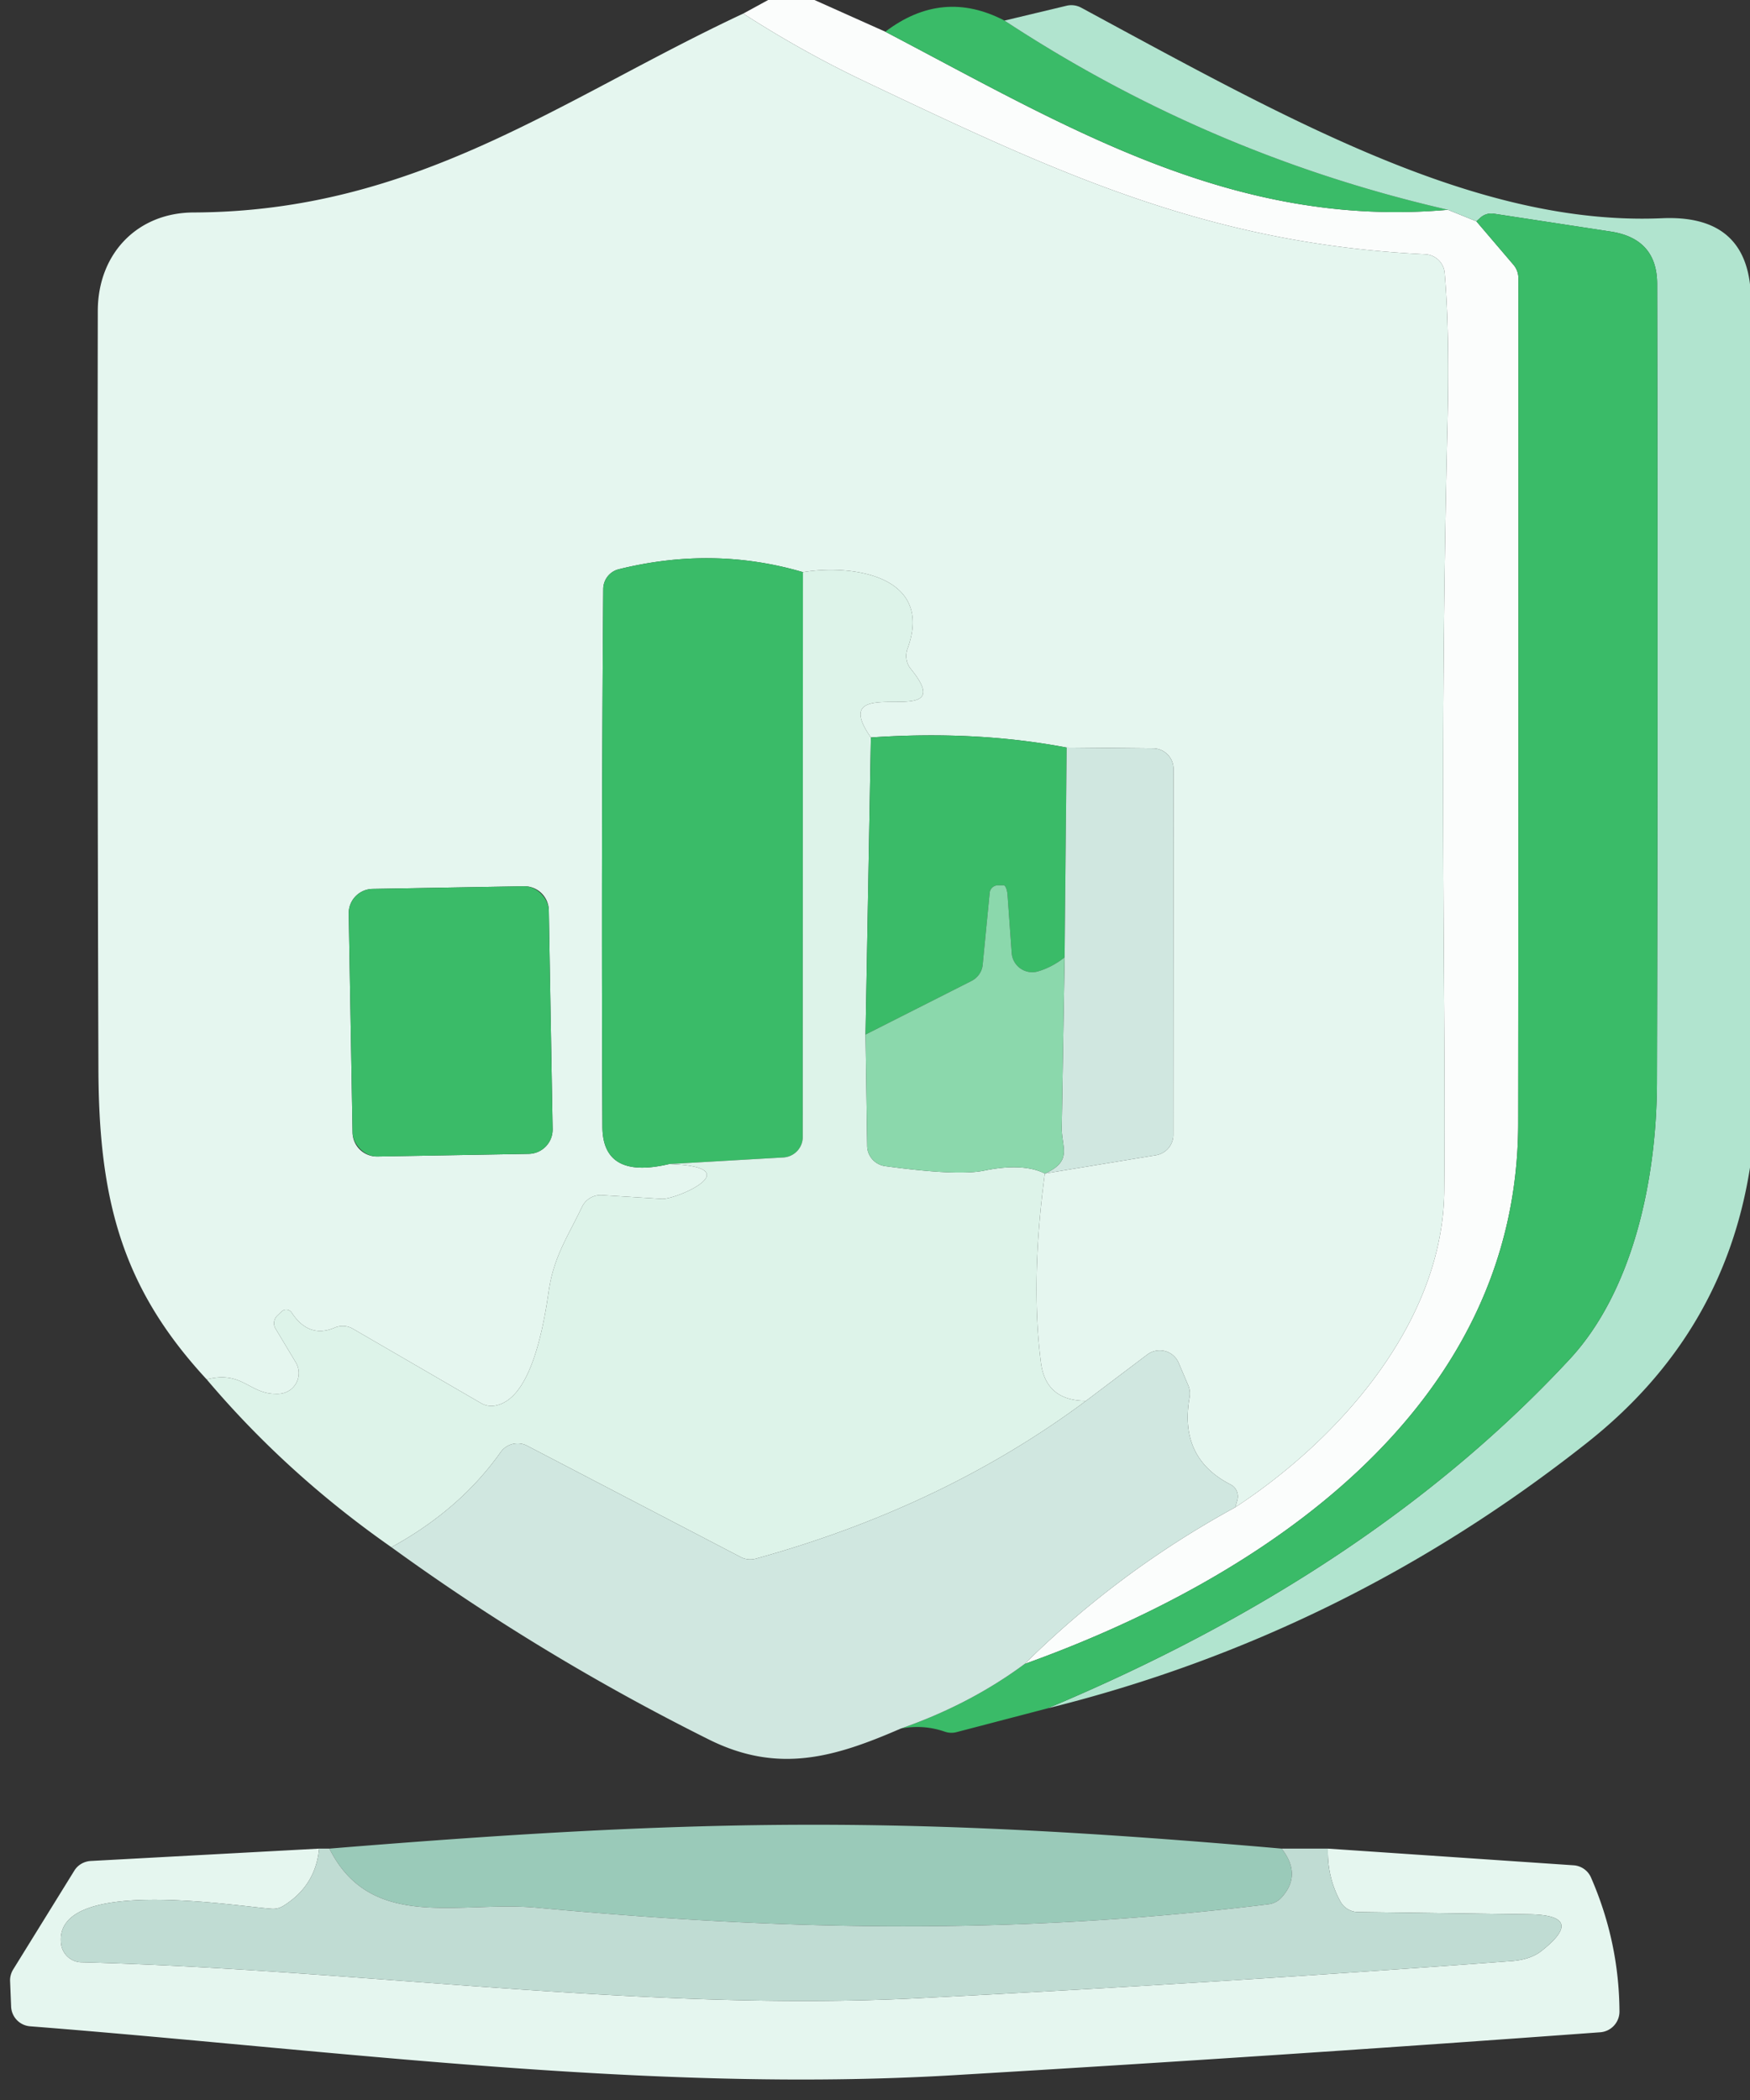 <svg xmlns="http://www.w3.org/2000/svg" version="1.1" viewBox="0 0 85 102">
<rect x="0" y="0" width="85" height="102" fill="#333333" stroke="none"/>
<g class='img1'>
<g stroke-width="0.00" fill="none" stroke-linecap="butt">
<path stroke="#add3c6" vector-effect="non-scaling-stroke" d="   M 62.25 89.79   Q 63.25 91.07 62.24 92.17   A 1.03 1.01 -72.1 0 1 61.63 92.49   C 48.79 94.08 37.30 93.70 26.07 92.66   C 22.35 92.31 18.03 93.85 16.00 89.79"/>
<path stroke="#d3e9e1" vector-effect="non-scaling-stroke" d="   M 15.50 89.79   Q 15.33 91.59 13.78 92.56   A 0.97 0.92 -57.4 0 1 13.18 92.71   C 11.42 92.59 2.54 91.10 2.97 94.43   A 1.01 1.01 0.0 0 0 3.94 95.31   C 17.38 95.65 31.18 97.72 44.51 97.06   Q 58.99 96.33 73.44 95.25   Q 74.33 95.18 74.86 94.77   Q 77.09 93.02 74.26 92.98   L 65.97 92.87   A 0.99 0.99 0.0 0 1 65.10 92.35   Q 64.46 91.17 64.50 89.79"/>
<path stroke="#9bdcb2" vector-effect="non-scaling-stroke" d="   M 43.00 1.54   C 51.82 6.16 59.88 11.11 70.33 10.19"/>
<path stroke="#d6f1e6" vector-effect="non-scaling-stroke" d="   M 70.33 10.19   L 71.71 10.75"/>
<path stroke="#9bdcb2" vector-effect="non-scaling-stroke" d="   M 71.71 10.75   L 73.51 12.86   A 1.00 1.00 0.0 0 1 73.75 13.51   Q 73.76 34.03 73.74 54.57   C 73.73 68.50 61.19 76.72 49.77 80.82"/>
<path stroke="#e6f2ee" vector-effect="non-scaling-stroke" d="   M 49.77 80.82   Q 54.33 76.31 60.00 73.21"/>
<path stroke="#f0faf6" vector-effect="non-scaling-stroke" d="   M 60.00 73.21   C 65.08 69.88 70.09 64.21 70.15 57.84   C 70.24 48.70 69.89 37.71 70.31 20.43   Q 70.41 16.09 70.17 13.26   A 1.00 0.99 -1.0 0 0 69.22 12.35   C 58.58 11.84 51.21 8.33 41.91 3.91   Q 38.94 2.49 36.10 0.66"/>
<path stroke="#76d09c" vector-effect="non-scaling-stroke" d="   M 48.79 1.00   Q 58.73 7.53 70.33 10.19"/>
<path stroke="#76d09c" vector-effect="non-scaling-stroke" d="   M 50.87 82.98   Q 66.63 76.38 76.25 66.01   C 79.25 62.77 80.46 57.46 80.48 52.62   Q 80.53 33.19 80.49 13.78   Q 80.48 11.60 78.25 11.25   L 72.56 10.38   A 0.79 0.79 0.0 0 0 71.91 10.57   L 71.71 10.75"/>
<path stroke="#dbefe8" vector-effect="non-scaling-stroke" d="   M 60.00 73.21   L 60.10 72.86   A 0.66 0.64 -68.7 0 0 59.78 72.11   Q 57.25 70.82 57.78 67.87   A 1.09 1.01 -53.3 0 0 57.72 67.30   L 57.25 66.20   A 1.00 1.00 0.0 0 0 55.73 65.79   L 52.75 68.04"/>
<path stroke="#e1f5ec" vector-effect="non-scaling-stroke" d="   M 52.75 68.04   Q 50.80 68.04 50.56 66.19   Q 50.05 62.21 50.75 57.00"/>
<path stroke="#dbefe8" vector-effect="non-scaling-stroke" d="   M 50.75 57.00   L 56.15 56.11   A 1.01 1.00 -4.7 0 0 56.99 55.12   L 57.00 37.35   A 1.00 1.00 0.0 0 0 56.01 36.35   L 51.81 36.31"/>
<path stroke="#90d9ac" vector-effect="non-scaling-stroke" d="   M 51.81 36.31   Q 47.39 35.47 42.30 35.82"/>
<path stroke="#e1f5ec" vector-effect="non-scaling-stroke" d="   M 42.30 35.82   C 39.93 32.43 46.86 35.71 44.24 32.49   A 1.01 0.99 -54.7 0 1 44.08 31.51   C 45.39 27.92 41.31 27.40 39.00 27.79"/>
<path stroke="#90d9ac" vector-effect="non-scaling-stroke" d="   M 39.00 27.79   Q 34.64 26.51 30.05 27.65   A 1.00 0.99 83.0 0 0 29.30 28.62   Q 29.20 41.78 29.26 54.74   Q 29.28 57.30 32.50 56.54"/>
<path stroke="#e1f5ec" vector-effect="non-scaling-stroke" d="   M 32.50 56.54   C 36.46 56.67 32.88 58.27 32.14 58.23   Q 30.70 58.14 29.23 58.05   A 1.00 1.00 0.0 0 0 28.27 58.62   C 27.55 60.12 26.88 61.06 26.64 62.79   Q 25.89 68.00 24.01 68.28   A 1.00 0.98 -33.2 0 1 23.36 68.15   L 17.14 64.54   A 0.99 0.98 -41.5 0 0 16.25 64.49   Q 15.00 65.02 14.17 63.76   A 0.32 0.32 0.0 0 0 13.67 63.71   L 13.46 63.91   A 0.51 0.51 0.0 0 0 13.38 64.53   L 14.37 66.18   A 1.01 1.00 69.2 0 1 13.70 67.68   Q 13.54 67.71 13.37 67.70   C 12.10 67.69 11.76 66.56 10.04 67.00"/>
<path stroke="#90d9ac" vector-effect="non-scaling-stroke" d="   M 26.656 44.206   A 1.18 1.18 0.0 0 0 25.456 43.047   L 18.097 43.175   A 1.18 1.18 0.0 0 0 16.938 44.376   L 17.124 55.014   A 1.18 1.18 0.0 0 0 18.324 56.173   L 25.683 56.045   A 1.18 1.18 0.0 0 0 26.842 54.844   L 26.656 44.206"/>
<path stroke="#85d1a4" vector-effect="non-scaling-stroke" d="   M 43.75 83.96   Q 47.11 82.79 49.77 80.82"/>
<path stroke="#8cd7a9" vector-effect="non-scaling-stroke" d="   M 39.00 27.79   L 38.99 55.23   A 1.00 0.99 -1.5 0 1 38.04 56.22   L 32.50 56.54"/>
<path stroke="#8cd7a9" vector-effect="non-scaling-stroke" d="   M 42.30 35.82   L 42.04 50.25"/>
<path stroke="#b4e6cb" vector-effect="non-scaling-stroke" d="   M 42.04 50.25   L 42.12 55.66   A 1.01 1.00 3.7 0 0 42.99 56.64   Q 46.52 57.12 47.79 56.86   Q 49.69 56.47 50.75 57.00"/>
<path stroke="#d7ede5" vector-effect="non-scaling-stroke" d="   M 52.75 68.04   Q 45.83 73.19 36.70 75.71   A 1.01 0.98 -37.8 0 1 35.98 75.63   L 25.60 70.22   A 1.01 1.00 -58.4 0 0 24.32 70.53   Q 22.34 73.33 19.01 75.15"/>
<path stroke="#85d1a4" vector-effect="non-scaling-stroke" d="   M 51.81 36.31   L 51.71 46.50"/>
<path stroke="#63ca8a" vector-effect="non-scaling-stroke" d="   M 51.71 46.50   Q 51.10 46.98 50.42 47.18   A 1.00 1.00 0.0 0 1 49.14 46.29   L 48.94 43.50   A 0.52 0.17 86.9 0 0 48.75 43.00   L 48.47 43.00   A 0.41 0.40 1.5 0 0 48.07 43.37   L 47.73 46.86   A 1.01 0.97 -11.2 0 1 47.18 47.65   L 42.04 50.25"/>
<path stroke="#aee0c6" vector-effect="non-scaling-stroke" d="   M 50.75 57.00   C 52.13 56.39 51.55 55.73 51.57 54.75   Q 51.64 50.62 51.71 46.50"/>
</g>
<path fill="#fbfdfc" d="   M 37.31 0.00   L 39.56 0.00   L 43.00 1.54   C 51.82 6.16 59.88 11.11 70.33 10.19   L 71.71 10.75   L 73.51 12.86   A 1.00 1.00 0.0 0 1 73.75 13.51   Q 73.76 34.03 73.74 54.57   C 73.73 68.50 61.19 76.72 49.77 80.82   Q 54.33 76.31 60.00 73.21   C 65.08 69.88 70.09 64.21 70.15 57.84   C 70.24 48.70 69.89 37.71 70.31 20.43   Q 70.41 16.09 70.17 13.26   A 1.00 0.99 -1.0 0 0 69.22 12.35   C 58.58 11.84 51.21 8.33 41.91 3.91   Q 38.94 2.49 36.10 0.66   L 37.31 0.00   Z"/>
<path fill="#3abb68" d="   M 48.79 1.00   Q 58.73 7.53 70.33 10.19   C 59.88 11.11 51.82 6.16 43.00 1.54   Q 45.78 -0.57 48.79 1.00   Z"/>
<path fill="#b1e4cf" d="   M 85.00 13.81   L 85.02 56.58   Q 83.78 64.79 77.08 70.08   Q 65.28 79.41 50.87 82.98   Q 66.63 76.38 76.25 66.01   C 79.25 62.77 80.46 57.46 80.48 52.62   Q 80.53 33.19 80.49 13.78   Q 80.48 11.60 78.25 11.25   L 72.56 10.38   A 0.79 0.79 0.0 0 0 71.91 10.57   L 71.71 10.75   L 70.33 10.19   Q 58.73 7.53 48.79 1.00   L 51.80 0.28   A 1.02 1.00 51.8 0 1 52.51 0.37   C 62.64 5.85 71.75 10.99 80.73 10.60   Q 84.60 10.43 85.00 13.81   Z"/>
<path fill="#e5f6ef" d="   M 36.10 0.66   Q 38.94 2.49 41.91 3.91   C 51.21 8.33 58.58 11.84 69.22 12.35   A 1.00 0.99 -1.0 0 1 70.17 13.26   Q 70.41 16.09 70.31 20.43   C 69.89 37.71 70.24 48.70 70.15 57.84   C 70.09 64.21 65.08 69.88 60.00 73.21   L 60.10 72.86   A 0.66 0.64 -68.7 0 0 59.78 72.11   Q 57.25 70.82 57.78 67.87   A 1.09 1.01 -53.3 0 0 57.72 67.30   L 57.25 66.20   A 1.00 1.00 0.0 0 0 55.73 65.79   L 52.75 68.04   Q 50.80 68.04 50.56 66.19   Q 50.05 62.21 50.75 57.00   L 56.15 56.11   A 1.01 1.00 -4.7 0 0 56.99 55.12   L 57.00 37.35   A 1.00 1.00 0.0 0 0 56.01 36.35   L 51.81 36.31   Q 47.39 35.47 42.30 35.82   C 39.93 32.43 46.86 35.71 44.24 32.49   A 1.01 0.99 -54.7 0 1 44.08 31.51   C 45.39 27.92 41.31 27.40 39.00 27.79   Q 34.64 26.51 30.05 27.65   A 1.00 0.99 83.0 0 0 29.30 28.62   Q 29.20 41.78 29.26 54.74   Q 29.28 57.30 32.50 56.54   C 36.46 56.67 32.88 58.27 32.14 58.23   Q 30.70 58.14 29.23 58.05   A 1.00 1.00 0.0 0 0 28.27 58.62   C 27.55 60.12 26.88 61.06 26.64 62.79   Q 25.89 68.00 24.01 68.28   A 1.00 0.98 -33.2 0 1 23.36 68.15   L 17.14 64.54   A 0.99 0.98 -41.5 0 0 16.25 64.49   Q 15.00 65.02 14.17 63.76   A 0.32 0.32 0.0 0 0 13.67 63.71   L 13.46 63.91   A 0.51 0.51 0.0 0 0 13.38 64.53   L 14.37 66.18   A 1.01 1.00 69.2 0 1 13.70 67.68   Q 13.54 67.71 13.37 67.70   C 12.10 67.69 11.76 66.56 10.04 67.00   C 5.93 62.56 4.79 58.29 4.78 51.85   Q 4.72 33.48 4.75 15.09   C 4.76 12.31 6.68 10.33 9.40 10.32   C 20.24 10.28 27.25 4.80 36.10 0.66   Z   M 26.656 44.206   A 1.18 1.18 0.0 0 0 25.456 43.047   L 18.097 43.175   A 1.18 1.18 0.0 0 0 16.938 44.376   L 17.124 55.014   A 1.18 1.18 0.0 0 0 18.324 56.173   L 25.683 56.045   A 1.18 1.18 0.0 0 0 26.842 54.844   L 26.656 44.206   Z"/>
<path fill="#3abb68" d="   M 50.87 82.98   L 46.47 84.13   A 1.00 0.96 46.0 0 1 45.89 84.11   Q 44.85 83.75 43.75 83.96   Q 47.11 82.79 49.77 80.82   C 61.19 76.72 73.73 68.50 73.74 54.57   Q 73.76 34.03 73.75 13.51   A 1.00 1.00 0.0 0 0 73.51 12.86   L 71.71 10.75   L 71.91 10.57   A 0.79 0.79 0.0 0 1 72.56 10.38   L 78.25 11.25   Q 80.48 11.60 80.49 13.78   Q 80.53 33.19 80.48 52.62   C 80.46 57.46 79.25 62.77 76.25 66.01   Q 66.63 76.38 50.87 82.98   Z"/>
<path fill="#3abb68" d="   M 39.00 27.79   L 38.99 55.23   A 1.00 0.99 -1.5 0 1 38.04 56.22   L 32.50 56.54   Q 29.28 57.30 29.26 54.74   Q 29.20 41.78 29.30 28.62   A 1.00 0.99 83.0 0 1 30.05 27.65   Q 34.64 26.51 39.00 27.79   Z"/>
<path fill="#ddf3e9" d="   M 42.30 35.82   L 42.04 50.25   L 42.12 55.66   A 1.01 1.00 3.7 0 0 42.99 56.64   Q 46.52 57.12 47.79 56.86   Q 49.69 56.47 50.75 57.00   Q 50.05 62.21 50.56 66.19   Q 50.80 68.04 52.75 68.04   Q 45.83 73.19 36.70 75.71   A 1.01 0.98 -37.8 0 1 35.98 75.63   L 25.60 70.22   A 1.01 1.00 -58.4 0 0 24.32 70.53   Q 22.34 73.33 19.01 75.15   Q 13.92 71.59 10.04 67.00   C 11.76 66.56 12.10 67.69 13.37 67.70   Q 13.54 67.71 13.70 67.68   A 1.01 1.00 69.2 0 0 14.37 66.18   L 13.38 64.53   A 0.51 0.51 0.0 0 1 13.46 63.91   L 13.67 63.71   A 0.32 0.32 0.0 0 1 14.17 63.76   Q 15.00 65.02 16.25 64.49   A 0.99 0.98 -41.5 0 1 17.14 64.54   L 23.36 68.15   A 1.00 0.98 -33.2 0 0 24.01 68.28   Q 25.89 68.00 26.64 62.79   C 26.88 61.06 27.55 60.12 28.27 58.62   A 1.00 1.00 0.0 0 1 29.23 58.05   Q 30.70 58.14 32.14 58.23   C 32.88 58.27 36.46 56.67 32.50 56.54   L 38.04 56.22   A 1.00 0.99 -1.5 0 0 38.99 55.23   L 39.00 27.79   C 41.31 27.40 45.39 27.92 44.08 31.51   A 1.01 0.99 -54.7 0 0 44.24 32.49   C 46.86 35.71 39.93 32.43 42.30 35.82   Z"/>
<path fill="#3abb68" d="   M 42.30 35.82   Q 47.39 35.47 51.81 36.31   L 51.71 46.50   Q 51.10 46.98 50.42 47.18   A 1.00 1.00 0.0 0 1 49.14 46.29   L 48.94 43.50   A 0.52 0.17 86.9 0 0 48.75 43.00   L 48.47 43.00   A 0.41 0.40 1.5 0 0 48.07 43.37   L 47.73 46.86   A 1.01 0.97 -11.2 0 1 47.18 47.65   L 42.04 50.25   L 42.30 35.82   Z"/>
<path fill="#d0e7e0" d="   M 50.75 57.00   C 52.13 56.39 51.55 55.73 51.57 54.75   Q 51.64 50.62 51.71 46.50   L 51.81 36.31   L 56.01 36.35   A 1.00 1.00 0.0 0 1 57.00 37.35   L 56.99 55.12   A 1.01 1.00 -4.7 0 1 56.15 56.11   L 50.75 57.00   Z"/>
<rect fill="#3abb68" x="-4.86" y="-6.50" transform="translate(21.89,49.61) rotate(-1.0)" width="9.72" height="13.00" rx="1.18"/>
<path fill="#8bd8ac" d="   M 51.71 46.50   Q 51.64 50.62 51.57 54.75   C 51.55 55.73 52.13 56.39 50.75 57.00   Q 49.69 56.47 47.79 56.86   Q 46.52 57.12 42.99 56.64   A 1.01 1.00 3.7 0 1 42.12 55.66   L 42.04 50.25   L 47.18 47.65   A 1.01 0.97 -11.2 0 0 47.73 46.86   L 48.07 43.37   A 0.41 0.40 1.5 0 1 48.47 43.00   L 48.75 43.00   A 0.52 0.17 86.9 0 1 48.94 43.50   L 49.14 46.29   A 1.00 1.00 0.0 0 0 50.42 47.18   Q 51.10 46.98 51.71 46.50   Z"/>
<path fill="#d0e7e0" d="   M 60.00 73.21   Q 54.33 76.31 49.77 80.82   Q 47.11 82.79 43.75 83.96   C 40.55 85.35 37.80 86.18 34.41 84.48   Q 26.27 80.42 19.01 75.15   Q 22.34 73.33 24.32 70.53   A 1.01 1.00 -58.4 0 1 25.60 70.22   L 35.98 75.63   A 1.01 0.98 -37.8 0 0 36.70 75.71   Q 45.83 73.19 52.75 68.04   L 55.73 65.79   A 1.00 1.00 0.0 0 1 57.25 66.20   L 57.72 67.30   A 1.09 1.01 -53.3 0 1 57.78 67.87   Q 57.25 70.82 59.78 72.11   A 0.66 0.64 -68.7 0 1 60.10 72.86   L 60.00 73.21   Z"/>
</g>

<path fill="#9acab9" d="   M 62.25 89.79   Q 63.25 91.07 62.24 92.17   A 1.03 1.01 -72.1 0 1 61.63 92.49   C 48.79 94.08 37.30 93.70 26.07 92.66   C 22.35 92.31 18.03 93.85 16.00 89.79   C 34.45 88.28 44.18 88.21 62.25 89.79   Z"/>
<path fill="#e5f6ef" d="   M 15.50 89.79   Q 15.33 91.59 13.78 92.56   A 0.97 0.92 -57.4 0 1 13.18 92.71   C 11.42 92.59 2.54 91.10 2.97 94.43   A 1.01 1.01 0.0 0 0 3.94 95.31   C 17.38 95.65 31.18 97.72 44.51 97.06   Q 58.99 96.33 73.44 95.25   Q 74.33 95.18 74.86 94.77   Q 77.09 93.02 74.26 92.98   L 65.97 92.87   A 0.99 0.99 0.0 0 1 65.10 92.35   Q 64.46 91.17 64.50 89.79   L 76.43 90.60   A 1.00 0.99 -9.7 0 1 77.28 91.20   Q 78.64 94.32 78.66 97.70   A 1.01 1.01 0.0 0 1 77.73 98.71   Q 61.96 99.87 46.24 100.80   C 31.52 101.67 16.16 99.57 1.46 98.42   A 1.00 1.00 0.0 0 1 0.54 97.46   L 0.49 96.22   A 1.02 0.99 -30.9 0 1 0.64 95.66   L 3.61 90.86   A 1.02 0.98 13.6 0 1 4.41 90.39   L 15.50 89.79   Z"/>
<path fill="#c0dcd3" d="   M 15.50 89.79   L 16.00 89.79   C 18.03 93.85 22.35 92.31 26.07 92.66   C 37.30 93.70 48.79 94.08 61.63 92.49   A 1.03 1.01 -72.1 0 0 62.24 92.17   Q 63.25 91.07 62.25 89.79   L 64.50 89.79   Q 64.46 91.17 65.10 92.35   A 0.99 0.99 0.0 0 0 65.97 92.87   L 74.26 92.98   Q 77.09 93.02 74.86 94.77   Q 74.33 95.18 73.44 95.25   Q 58.99 96.33 44.51 97.06   C 31.18 97.72 17.38 95.65 3.94 95.31   A 1.01 1.01 0.0 0 1 2.97 94.43   C 2.54 91.10 11.42 92.59 13.18 92.71   A 0.97 0.92 -57.4 0 0 13.78 92.56   Q 15.33 91.59 15.50 89.79   Z"/>


</svg>